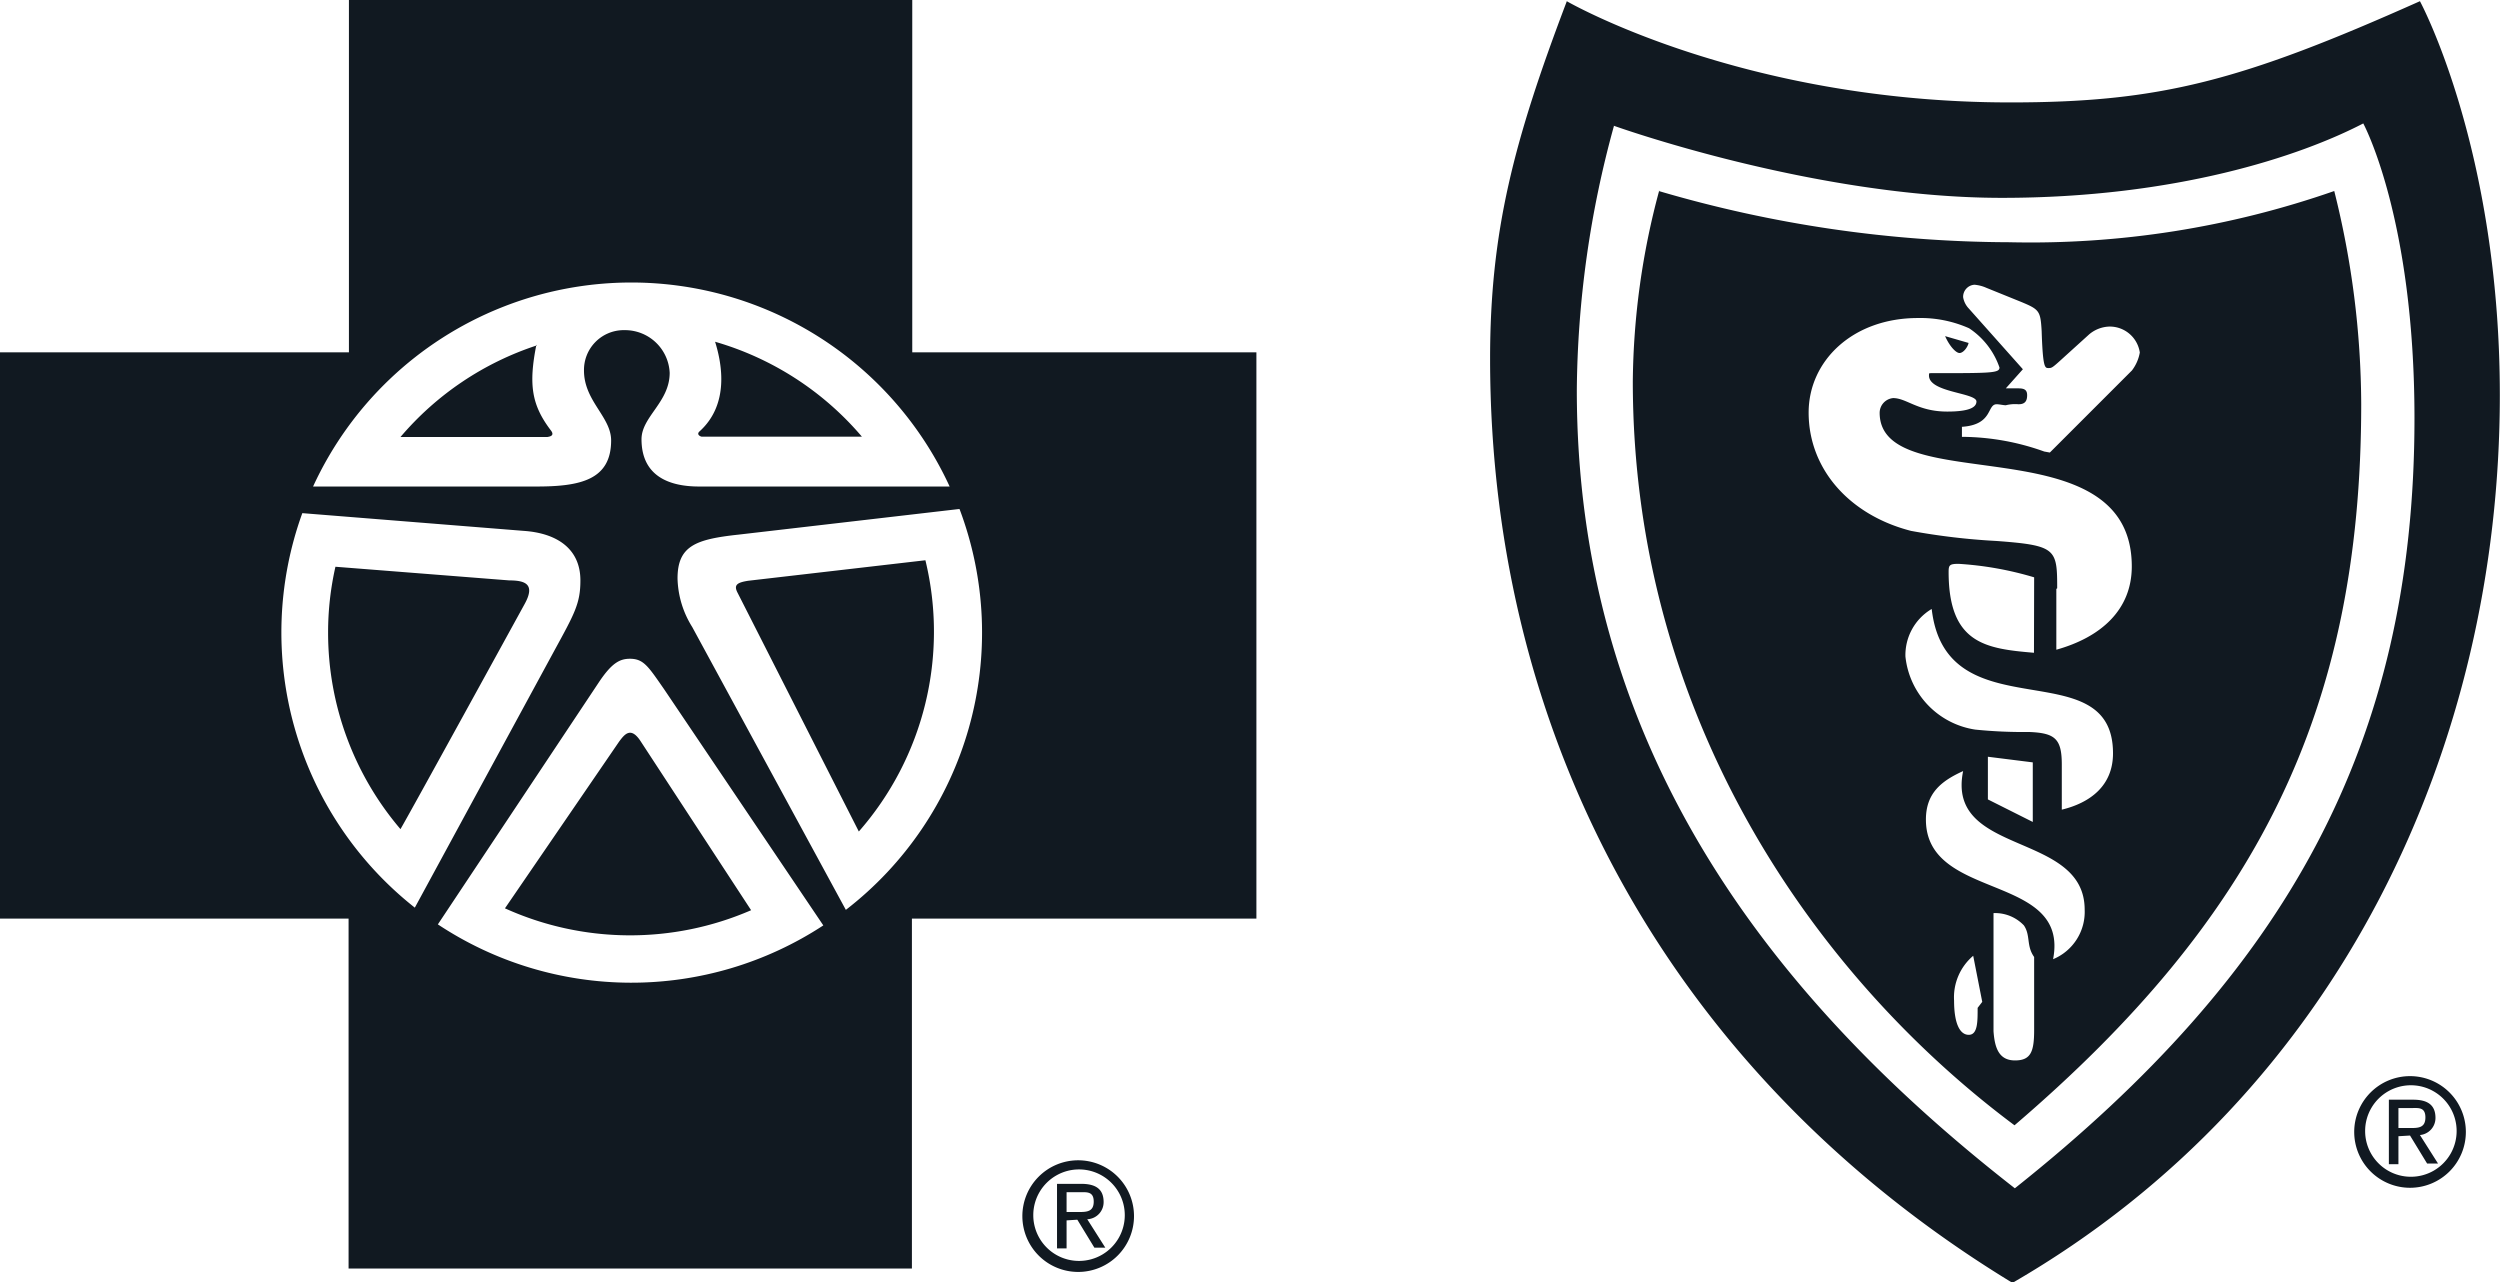 <svg data-name="Layer 1" xmlns="http://www.w3.org/2000/svg" xmlns:xlink="http://www.w3.org/1999/xlink" width="146.45" height="75.11" viewBox="0 0 146.45 75.11">
  <defs>
    <clipPath id="clip-path">
      <rect width="146.45" height="75.11" style="fill: none"/>
    </clipPath>
  </defs>
  <g id="Group_19526" data-name="Group 19526">
    <g style="clip-path: url(#clip-path)">
      <g id="Group_19526-2" data-name="Group 19526-2">
        <path id="Path_22489" data-name="Path 22489" d="M0,20.64H20.44V0h33V20.64H73.6V53.81H53.42v20.5h-33V53.81H0ZM55.63,28.5a20.52,20.52,0,0,0-37.29,0l13.1,0c2.58,0,4.36-.4,4.36-2.7,0-1.38-1.59-2.31-1.59-4.09a2.33,2.33,0,0,1,2.28-2.37h.1a2.62,2.62,0,0,1,2.64,2.5c0,1.72-1.65,2.57-1.65,3.89,0,2.18,1.65,2.77,3.36,2.77ZM17.71,30.06A20.53,20.53,0,0,0,24.3,53.17l8.17-15.05C33.66,35.94,34,35.35,34,34c0-1.91-1.45-2.77-3.3-2.9Zm7.94,24.09a20.51,20.51,0,0,0,22.58.06L38.9,40.37c-.92-1.32-1.19-1.78-2-1.78-.6,0-1.06.26-1.78,1.32ZM56.17,29.82l-12.92,1.5c-2.5.27-3.56.66-3.56,2.57a5.59,5.59,0,0,0,.86,2.84l9,16.57a20.52,20.52,0,0,0,6.66-23.48m-2,3a17.76,17.76,0,0,1-3.9,15.89L43.19,34.69c-.21-.43,0-.57.65-.67ZM44,53.32a17.79,17.79,0,0,1-14.42-.11l6.69-9.77c.31-.41.68-.92,1.27,0ZM19.65,33.2,29.83,34c.94,0,1.54.22.91,1.37S24,47.65,23.46,48.57a17.72,17.72,0,0,1-4.24-11.5,17.39,17.39,0,0,1,.43-3.87m11.77-13c-.46,2.33-.28,3.52.84,5,.24.3,0,.37-.2.4h-8.6a17.73,17.73,0,0,1,8-5.37m19.07,5.35H41.11c-.06,0-.34-.12-.13-.31,1.77-1.6,1.3-4,.91-5.25a17.76,17.76,0,0,1,8.6,5.56M91.78.07S102,6,117.76,6c8.77,0,13.52-1.25,24-5.93,0,0,4.68,8.64,4.68,23.08,0,20.39-9.26,40.85-28.55,52-19.71-12-30.6-31.59-30.6-54.14,0-7.45,1.38-12.73,4.48-20.9m2.78,7.25a59.73,59.73,0,0,0-2.18,15.5c0,20.11,10.44,34.89,25.66,46.75,15.85-12.6,23.41-26,23.41-45.1,0-11.76-3-17.28-3-17.28-3.69,1.92-11,4.36-21.17,4.36-11,0-22.75-4.23-22.75-4.23m2.65,3.83a73.42,73.42,0,0,0,20.51,3,54,54,0,0,0,19.06-3,51.91,51.91,0,0,1,1.58,12.47c0,18.13-6.22,30.2-20.31,42.26-11.77-8.78-22.36-24-22.36-43.58A44.2,44.2,0,0,1,97.2,11.15M120.46,34.5v3.56c2.58-.72,4.42-2.31,4.42-4.88,0-8.44-14.77-3.89-14.77-9a.87.87,0,0,1,.79-.86c.79,0,1.45.79,3.17.79,1.32,0,1.71-.26,1.71-.59C115.78,23,113,23,113,22c0-.14,0-.14.13-.14,3.5,0,4,0,4-.33a4.51,4.51,0,0,0-1.78-2.3,7,7,0,0,0-3-.6c-3.82,0-6.4,2.51-6.4,5.54,0,3.3,2.38,6,6,6.93a39.32,39.32,0,0,0,5,.59c3.5.26,3.56.46,3.56,2.77m-7.38,1.23a3.14,3.14,0,0,0-1.51,2.77,4.84,4.84,0,0,0,4.09,4.28,27.84,27.84,0,0,0,3.16.14c1.52.06,1.91.4,1.91,1.91v2.64c1.65-.4,3-1.39,3-3.3,0-6.1-9.78-1.12-10.62-8.45M114.93,25v.59a14.44,14.44,0,0,1,4.82.86l.33.06,4.81-4.81a2.42,2.42,0,0,0,.46-1.05,1.78,1.78,0,0,0-1.78-1.52,1.92,1.92,0,0,0-1.19.46L121,20.84c-.79.72-.79.72-1,.72s-.33,0-.4-2.17c-.07-1.19-.13-1.26-1.24-1.72l-2-.81a2.13,2.13,0,0,0-.7-.18.71.71,0,0,0-.66.73,1.26,1.26,0,0,0,.33.66l3.17,3.56-1,1.12h.73c.33,0,.52.07.52.4s-.12.54-.52.53a2.24,2.24,0,0,0-.73.06c-.13,0-.4-.06-.53-.06-.59,0-.2,1.18-2,1.32M115,45.17c-1.31.59-2.18,1.32-2.18,2.84,0,4.8,8.43,3.1,7.45,8.18a3,3,0,0,0,1.85-2.9c0-4.62-8.14-3.11-7.12-8.12m4.16-11.35a19.53,19.53,0,0,0-4.42-.79c-.53,0-.59.07-.59.47,0,4.22,2.19,4.5,5,4.74Zm-.08,10.84-2.63-.33v2.5l2.63,1.32Zm-2.3,8.83v6.92c.07,1,.33,1.71,1.26,1.71s1.12-.52,1.12-1.78V56.06c-.47-.66-.2-1.26-.6-1.85a2.33,2.33,0,0,0-1.78-.72m-.66,5.2-.53-2.7a3.19,3.19,0,0,0-1.12,2.63c0,1.32.33,2,.86,2s.52-.79.52-1.58Zm-2.18-39,1.38.4c-.06.27-.32.59-.53.59s-.59-.4-.85-1M63.17,74.51a3.27,3.27,0,1,1,3.26-3.28,3.27,3.27,0,0,1-3.26,3.28h0m-2.64-3.28a2.68,2.68,0,1,0,0-.09v.09m1.95.26v1.64h-.56V69.35h1.42c.88,0,1.31.33,1.31,1.07a1,1,0,0,1-.91,1h-.05l1.06,1.67h-.64l-1-1.64Zm0-.49h.68c.48,0,.91,0,.91-.61s-.42-.55-.82-.55h-.77Zm78.7-1.42a3.27,3.27,0,1,1,3.27-3.28,3.27,3.27,0,0,1-3.27,3.28h0m-2.63-3.28a2.68,2.68,0,1,0,0-.09v.09m1.95.26V68.2h-.56V64.42h1.42c.88,0,1.31.33,1.31,1.07a1,1,0,0,1-.91,1h0l1.06,1.67h-.64l-1-1.64Zm0-.48h.68c.47,0,.9,0,.9-.62s-.42-.55-.81-.55h-.77Z" style="fill: #111921;fill-rule: evenodd"/>
      </g>
    </g>
  </g>
</svg>
